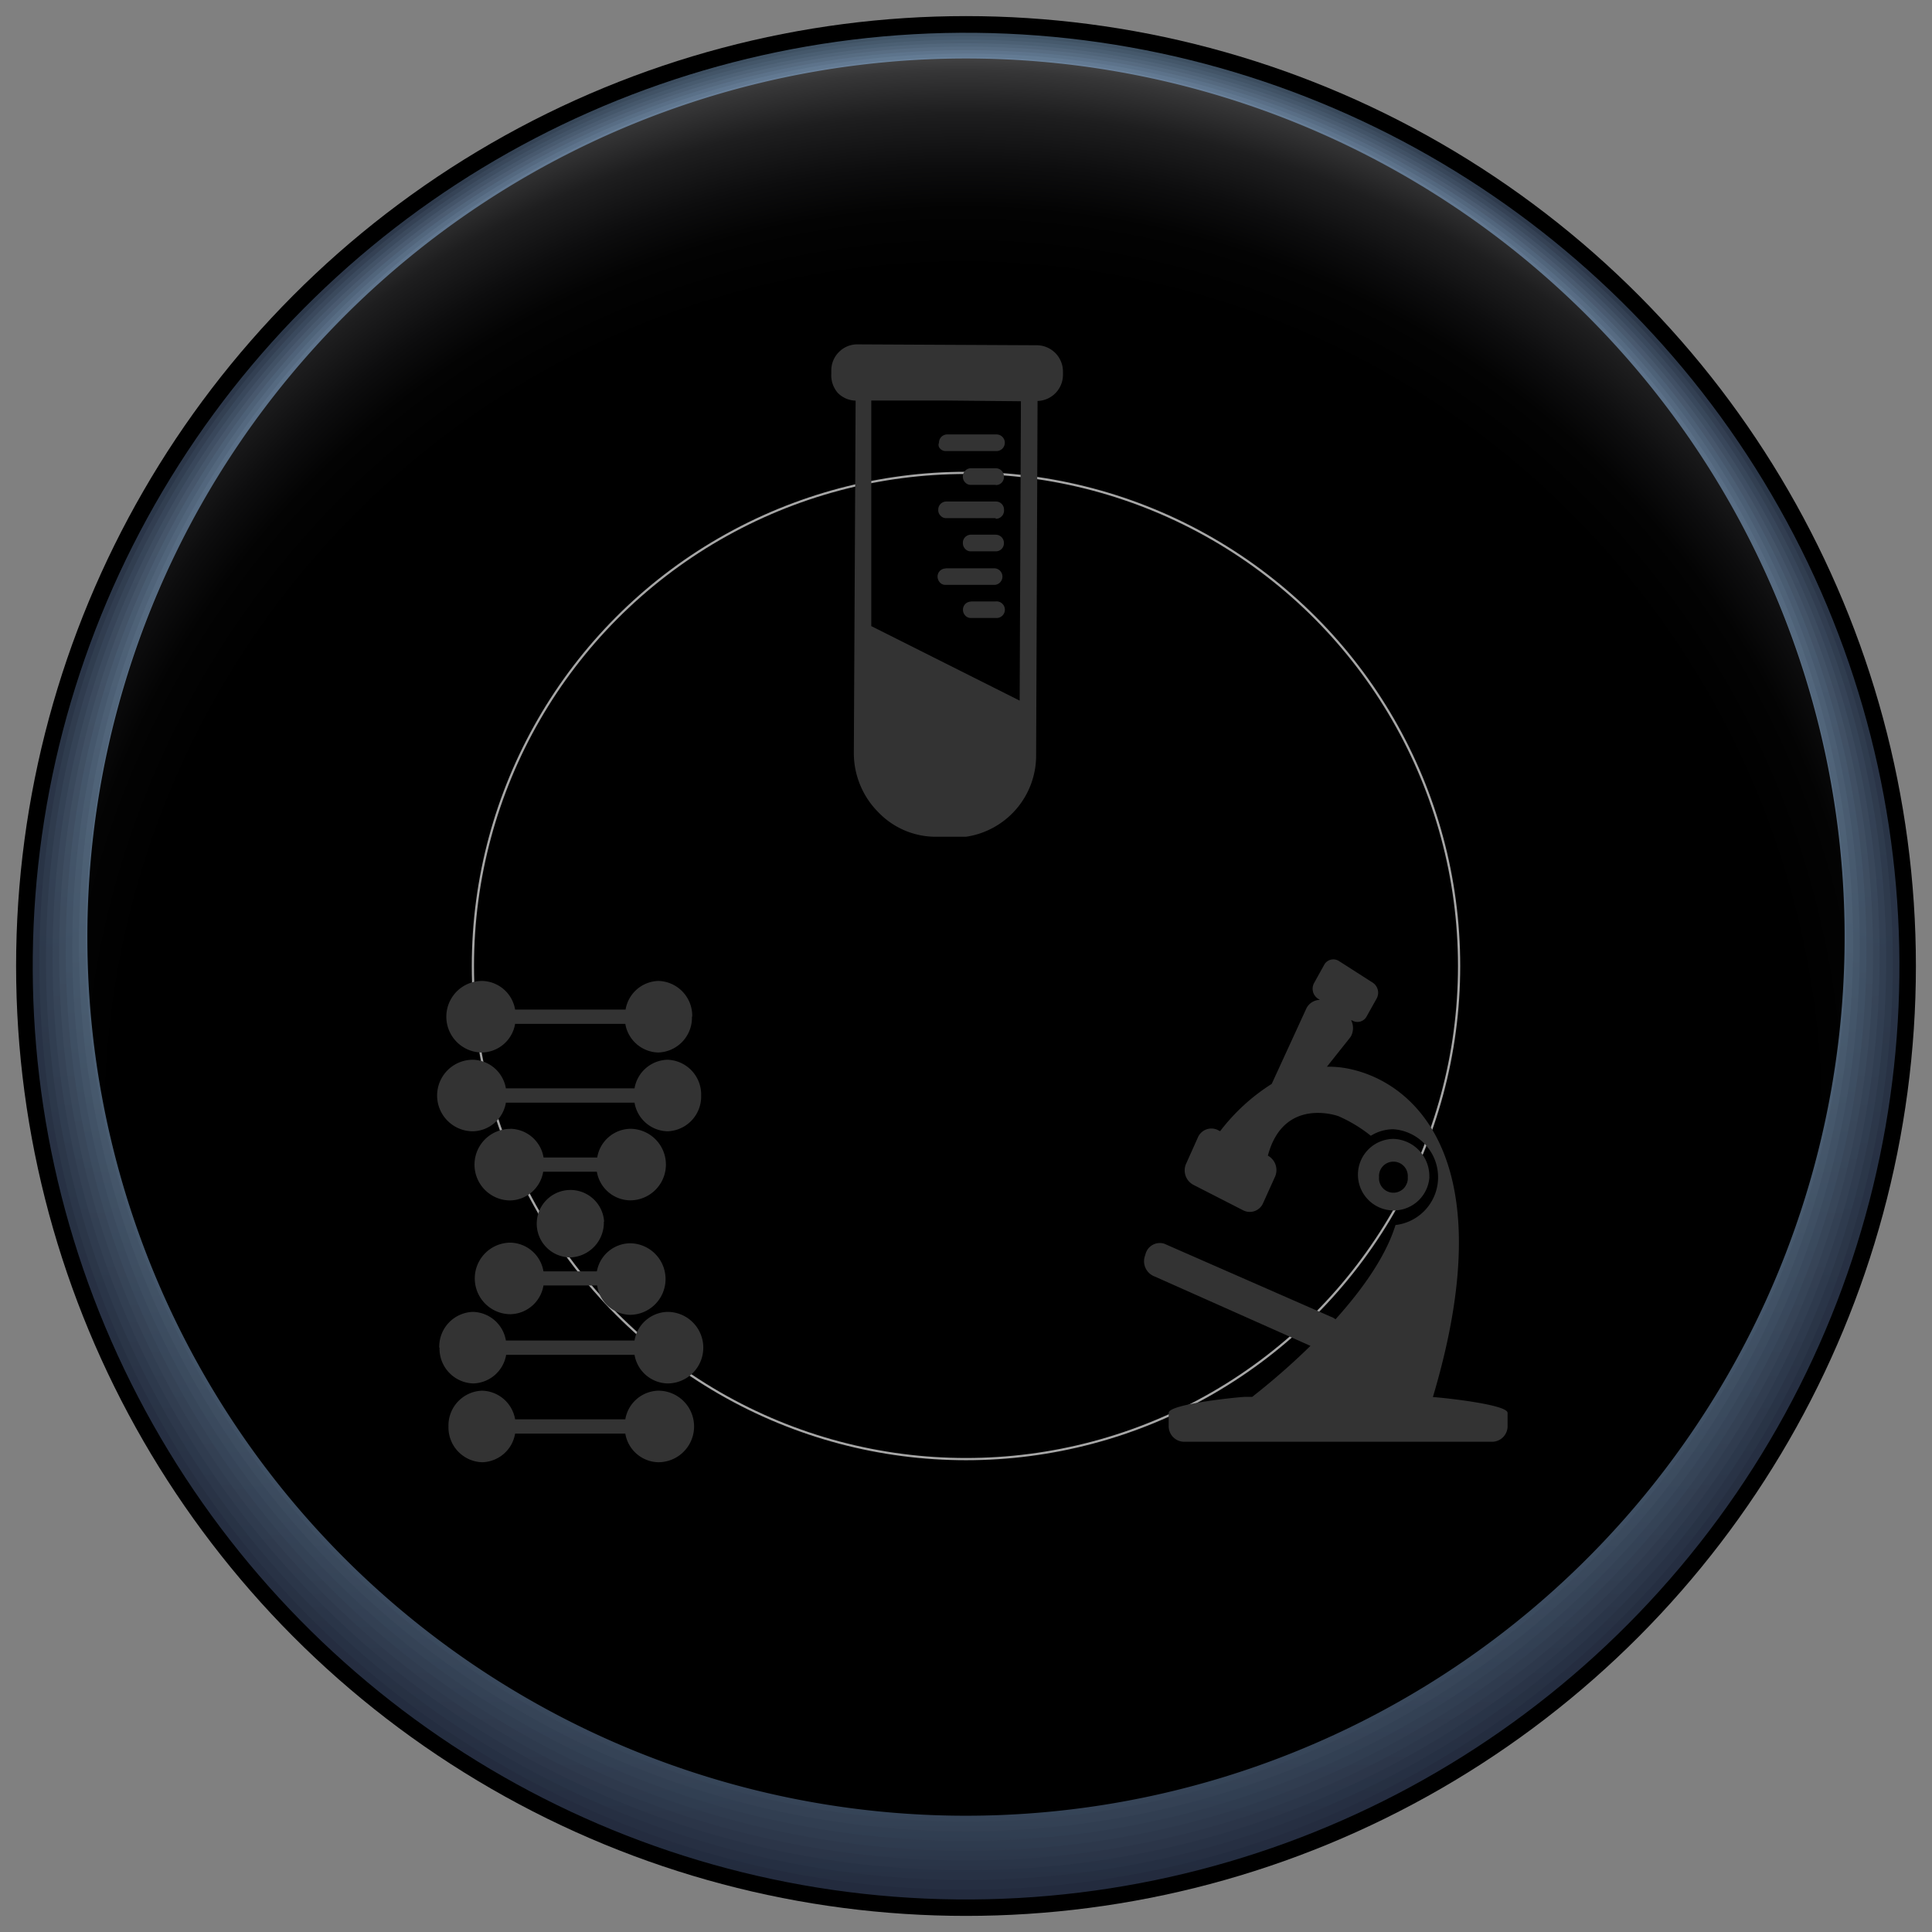 <svg xmlns="http://www.w3.org/2000/svg" xmlns:xlink="http://www.w3.org/1999/xlink" width="3in" height="3in" viewBox="0 0 216 216"><rect x="0" y="0" width="216" height="216" fill="#808080" stroke="none"/><defs><linearGradient id="linear-gradient" x1="108" y1="1.88" x2="108" y2="215.88" gradientTransform="translate(211.2 -4.6) rotate(87.5)" gradientUnits="userSpaceOnUse"><stop offset="0.01" stop-color="#415466"/><stop offset="0.1" stop-color="#2d394b"/><stop offset="1" stop-color="#232b3e"/></linearGradient><linearGradient id="linear-gradient-2" x1="108" y1="1.54" x2="108" y2="214.44" gradientTransform="translate(210.85 -4.93) rotate(87.5)" gradientUnits="userSpaceOnUse"><stop offset="0" stop-color="#475b6e"/><stop offset="0.01" stop-color="#475b6e"/><stop offset="0.1" stop-color="#354255"/><stop offset="0.51" stop-color="#2d394b"/><stop offset="1" stop-color="#252e41"/></linearGradient><linearGradient id="linear-gradient-3" x1="108" y1="1.2" x2="108" y2="213" gradientTransform="translate(210.5 -5.27) rotate(87.5)" gradientUnits="userSpaceOnUse"><stop offset="0" stop-color="#4d6276"/><stop offset="0.01" stop-color="#4d6276"/><stop offset="0.1" stop-color="#3c4b5f"/><stop offset="0.51" stop-color="#323f52"/><stop offset="1" stop-color="#273144"/></linearGradient><linearGradient id="linear-gradient-4" x1="108" y1="0.87" x2="108" y2="211.56" gradientTransform="translate(210.15 -5.6) rotate(87.5)" gradientUnits="userSpaceOnUse"><stop offset="0" stop-color="#54697e"/><stop offset="0.01" stop-color="#54697e"/><stop offset="0.1" stop-color="#445469"/><stop offset="0.51" stop-color="#374558"/><stop offset="1" stop-color="#2a3447"/></linearGradient><linearGradient id="linear-gradient-5" x1="108" y1="0.55" x2="108" y2="210.13" gradientTransform="translate(209.8 -5.93) rotate(87.5)" gradientUnits="userSpaceOnUse"><stop offset="0" stop-color="#5a7086"/><stop offset="0.01" stop-color="#5a7086"/><stop offset="0.1" stop-color="#4c5d73"/><stop offset="0.51" stop-color="#3c4b5e"/><stop offset="1" stop-color="#2c374a"/></linearGradient><linearGradient id="linear-gradient-6" x1="108" y1="0.25" x2="108" y2="208.71" gradientTransform="translate(209.45 -6.27) rotate(87.5)" gradientUnits="userSpaceOnUse"><stop offset="0" stop-color="#60778f"/><stop offset="0.01" stop-color="#60778f"/><stop offset="0.1" stop-color="#53677e"/><stop offset="0.51" stop-color="#405165"/><stop offset="1" stop-color="#2e3a4d"/></linearGradient><linearGradient id="linear-gradient-7" x1="108" y1="-0.05" x2="108" y2="207.29" gradientUnits="userSpaceOnUse"><stop offset="0" stop-color="#667e97"/><stop offset="0.01" stop-color="#667e97"/><stop offset="0.1" stop-color="#5b7088"/><stop offset="0.51" stop-color="#45576b"/><stop offset="1" stop-color="#303d50"/></linearGradient><linearGradient id="linear-gradient-8" x1="108" y1="-0.34" x2="108" y2="205.87" gradientUnits="userSpaceOnUse"><stop offset="0" stop-color="#6d859f"/><stop offset="0.01" stop-color="#6d859f"/><stop offset="0.1" stop-color="#637992"/><stop offset="0.51" stop-color="#4a5d71"/><stop offset="1" stop-color="#334053"/></linearGradient><linearGradient id="linear-gradient-9" x1="108" y1="-0.61" x2="108" y2="204.46" gradientUnits="userSpaceOnUse"><stop offset="0" stop-color="#738ca7"/><stop offset="0.01" stop-color="#738ca7"/><stop offset="0.1" stop-color="#6a829c"/><stop offset="0.51" stop-color="#4f6378"/><stop offset="1" stop-color="#354356"/></linearGradient><linearGradient id="linear-gradient-10" x1="108" y1="-0.87" x2="108" y2="203.05" gradientUnits="userSpaceOnUse"><stop offset="0" stop-color="#7993af"/><stop offset="0.51" stop-color="#54697e"/><stop offset="1" stop-color="#374659"/></linearGradient><radialGradient id="radial-gradient" cx="107.7" cy="125.24" r="118.55" gradientUnits="userSpaceOnUse"><stop offset="0.8"/><stop offset="0.86" stop-color="#030303"/><stop offset="0.9" stop-color="#0d0d0e"/><stop offset="0.95" stop-color="#1e1e1f"/><stop offset="0.99" stop-color="#363637"/><stop offset="1" stop-color="#404041"/></radialGradient></defs><g style="isolation:isolate"><g id="icons"><path d="M37.44,134.43h1.05v-.86h.14v-.94H37.31v.94h.13Zm-.16,4.32v.75h1.34v-.75Zm2.19,2h-4.4v1.09h4.4Zm4.31,2.31a5.63,5.63,0,0,0,.09-1,5.3,5.3,0,0,0-1.58-3.79,5.42,5.42,0,0,0-3.24-1.54v-1.93h-2.2v3.52h2.2V138a4.15,4.15,0,0,1,3.36,2.77H40.05v2.31h-5v1.57h9.27v-1.57Zm-4.31-.31v-.54H37.2v.54Z" fill="#2b2b2b"/><circle cx="108" cy="108" r="106.2"/><circle cx="108" cy="108" r="104.35" transform="translate(-4.6 211.2) rotate(-87.5)" fill="url(#linear-gradient)"/><circle cx="108" cy="107.65" r="103.61" transform="translate(-4.25 210.86) rotate(-87.5)" fill="url(#linear-gradient-2)"/><circle cx="108" cy="107.3" r="102.87" transform="translate(-3.9 210.53) rotate(-87.5)" fill="url(#linear-gradient-3)"/><circle cx="108" cy="106.95" r="102.13" transform="translate(-3.55 210.2) rotate(-87.5)" fill="url(#linear-gradient-4)"/><circle cx="108" cy="106.61" r="101.4" transform="translate(-3.21 209.86) rotate(-87.5)" fill="url(#linear-gradient-5)"/><circle cx="108" cy="106.26" r="100.66" transform="translate(-2.86 209.53) rotate(-87.5)" fill="url(#linear-gradient-6)"/><circle cx="108" cy="105.91" r="99.92" fill="url(#linear-gradient-7)"/><circle cx="108" cy="105.56" r="99.18" fill="url(#linear-gradient-8)"/><circle cx="108" cy="105.21" r="98.45" fill="url(#linear-gradient-9)"/><circle cx="108" cy="104.86" r="97.71" fill="url(#linear-gradient-10)"/><path d="M9.77,104.86A98.23,98.23,0,1,1,108,203,98.21,98.21,0,0,1,9.77,104.86Z" fill="url(#radial-gradient)" style="mix-blend-mode:color-dodge"/><circle cx="108" cy="108" r="55.13" fill="none" stroke="#fff" stroke-miterlimit="10" stroke-width="0.25" opacity="0.65"/></g><g id="Layer_5" data-name="Layer 5"><path d="M128,140.43l.07-.22a1.65,1.65,0,0,1,2.1-1.16l18.64,8.17a1.54,1.54,0,0,1,.5.28c2.9-3.22,5.59-6.93,6.71-10.54a5.38,5.38,0,0,0-.23-10.71,4.79,4.79,0,0,0-2.53.73,16.13,16.13,0,0,0-3.62-2.19s-6.12-2.25-7.89,4.41a1.84,1.84,0,0,1,.79,2.38l-1.31,2.9a1.62,1.62,0,0,1-2.23.84l-5.59-2.86a1.83,1.83,0,0,1-.79-2.38l1.3-2.9a1.64,1.64,0,0,1,2.24-.84l.25.13a22.17,22.17,0,0,1,5.77-5.29l3.88-8.45a1.71,1.71,0,0,1,1.51-.94l-.24-.15a1.33,1.33,0,0,1-.4-1.76l1.11-2a1.16,1.16,0,0,1,1.65-.44l3.81,2.44a1.35,1.35,0,0,1,.41,1.76l-1.12,2a1.16,1.16,0,0,1-1.65.43l-.08,0a1.93,1.93,0,0,1-.07,1.87l-2.64,3.32a11.37,11.37,0,0,1,1.63.09c7.32,1,18.46,9.22,10.22,36.84,1.42.1,8.35.85,8.35,1.77v1.44a1.74,1.74,0,0,1-1.68,1.79H132.34a1.74,1.74,0,0,1-1.68-1.79v-1.44c0-1,8-1.79,8.58-1.79H140a79.06,79.06,0,0,0,6.51-5.7l-17.4-7.75A1.82,1.82,0,0,1,128,140.43Zm31.81-8.82a4,4,0,1,1-4-4.28A4.16,4.16,0,0,1,159.8,131.61Zm-5.63,0a1.61,1.61,0,1,0,3.21,0,1.61,1.61,0,1,0-3.21,0Z" fill="#333"/><path d="M93.66,43.92a2.87,2.87,0,0,0,2,.87l-.2,39.35a9.36,9.36,0,0,0,2.72,6.65,8.9,8.9,0,0,0,6.61,2.76h2.31l.23,0,.23,0,.34,0H108a9.18,9.18,0,0,0,7.84-9.15L116,44.83a2.93,2.93,0,0,0,2.84-2.9v-.39A2.94,2.94,0,0,0,116,38.6l-20.2-.1a2.87,2.87,0,0,0-2,.85,2.91,2.91,0,0,0-.86,2.06v.39A3,3,0,0,0,93.66,43.92ZM97.41,70l0-25.22h8.37l8.36.08L114,78.33Zm14-19.57-5.64,0a.84.84,0,0,1-.66-.27.59.59,0,0,1-.13-.66.92.92,0,0,1,.93-.93l5.5,0a.93.93,0,0,1,0,1.86Zm-.09,3.78h-2.75a.84.84,0,0,1-.66-.27.89.89,0,0,1-.26-.67.91.91,0,0,1,.93-.92h2.75a.91.91,0,0,1,.91.94A.89.89,0,0,1,111.32,54.23Zm0,3.72-5.51,0a.82.82,0,0,1-.65-.27.84.84,0,0,1-.26-.66.9.9,0,0,1,.92-.93l5.51,0a.9.9,0,0,1,.92.93A.92.92,0,0,1,111.3,58Zm0,1.85a.92.92,0,0,1,.92.94.9.9,0,0,1-.93.92h-2.75a.82.82,0,0,1-.65-.27.93.93,0,0,1-.26-.66.9.9,0,0,1,.92-.93Zm-2.75,7.46,2.75,0a.93.93,0,1,1,0,1.85h-2.75a.82.82,0,0,1-.65-.27.93.93,0,0,1-.26-.66A.9.9,0,0,1,108.54,67.26Zm-2.84-3.7,5.51,0a.93.93,0,0,1,0,1.85l-5.51,0a.82.82,0,0,1-.65-.27,1,1,0,0,1-.26-.67A.9.9,0,0,1,105.7,63.56Z" fill="#333"/><path d="M57.09,126.2a3.83,3.83,0,0,1,3.68,3.21h6a3.83,3.83,0,0,1,3.68-3.21,4,4,0,0,1,0,8A3.83,3.83,0,0,1,66.73,131h-6a3.83,3.83,0,0,1-3.68,3.21,4,4,0,0,1,0-8Zm21.3-3.72a3.89,3.89,0,0,0-3.76-4,3.84,3.84,0,0,0-3.69,3.2H56.56a3.84,3.84,0,0,0-3.69-3.2,4,4,0,0,0,0,8,3.83,3.83,0,0,0,3.69-3.2H70.94a3.83,3.83,0,0,0,3.69,3.2A3.89,3.89,0,0,0,78.39,122.48Zm-1-8.81a3.89,3.89,0,0,0-3.76-4,3.83,3.83,0,0,0-3.69,3.2H57.59a3.83,3.83,0,0,0-3.69-3.2,4,4,0,0,0,0,8,3.83,3.83,0,0,0,3.69-3.2H69.91a3.83,3.83,0,0,0,3.69,3.2A3.89,3.89,0,0,0,77.36,113.67Zm-9.85,22.91a3.77,3.77,0,1,0-3.76,4A3.89,3.89,0,0,0,67.51,136.58Zm-18.4,14.09a3.89,3.89,0,0,0,3.76,4,3.84,3.84,0,0,0,3.69-3.2H70.94a3.84,3.84,0,0,0,3.69,3.2,4,4,0,0,0,0-8,3.83,3.83,0,0,0-3.69,3.2H56.56a3.83,3.83,0,0,0-3.69-3.2A3.89,3.89,0,0,0,49.11,150.67Zm17.62-8.53h-6a3.83,3.83,0,0,0-3.68-3.21,4,4,0,0,0,0,8,3.83,3.83,0,0,0,3.68-3.21h6A3.83,3.83,0,0,0,70.41,147a4,4,0,0,0,0-8A3.83,3.83,0,0,0,66.73,142.14ZM50.14,159.48a3.89,3.89,0,0,0,3.76,4,3.83,3.83,0,0,0,3.69-3.2H69.91a3.83,3.83,0,0,0,3.69,3.2,4,4,0,0,0,0-8,3.84,3.84,0,0,0-3.69,3.2H57.59a3.84,3.84,0,0,0-3.69-3.2A3.89,3.89,0,0,0,50.14,159.48Z" fill="#333"/></g></g></svg>